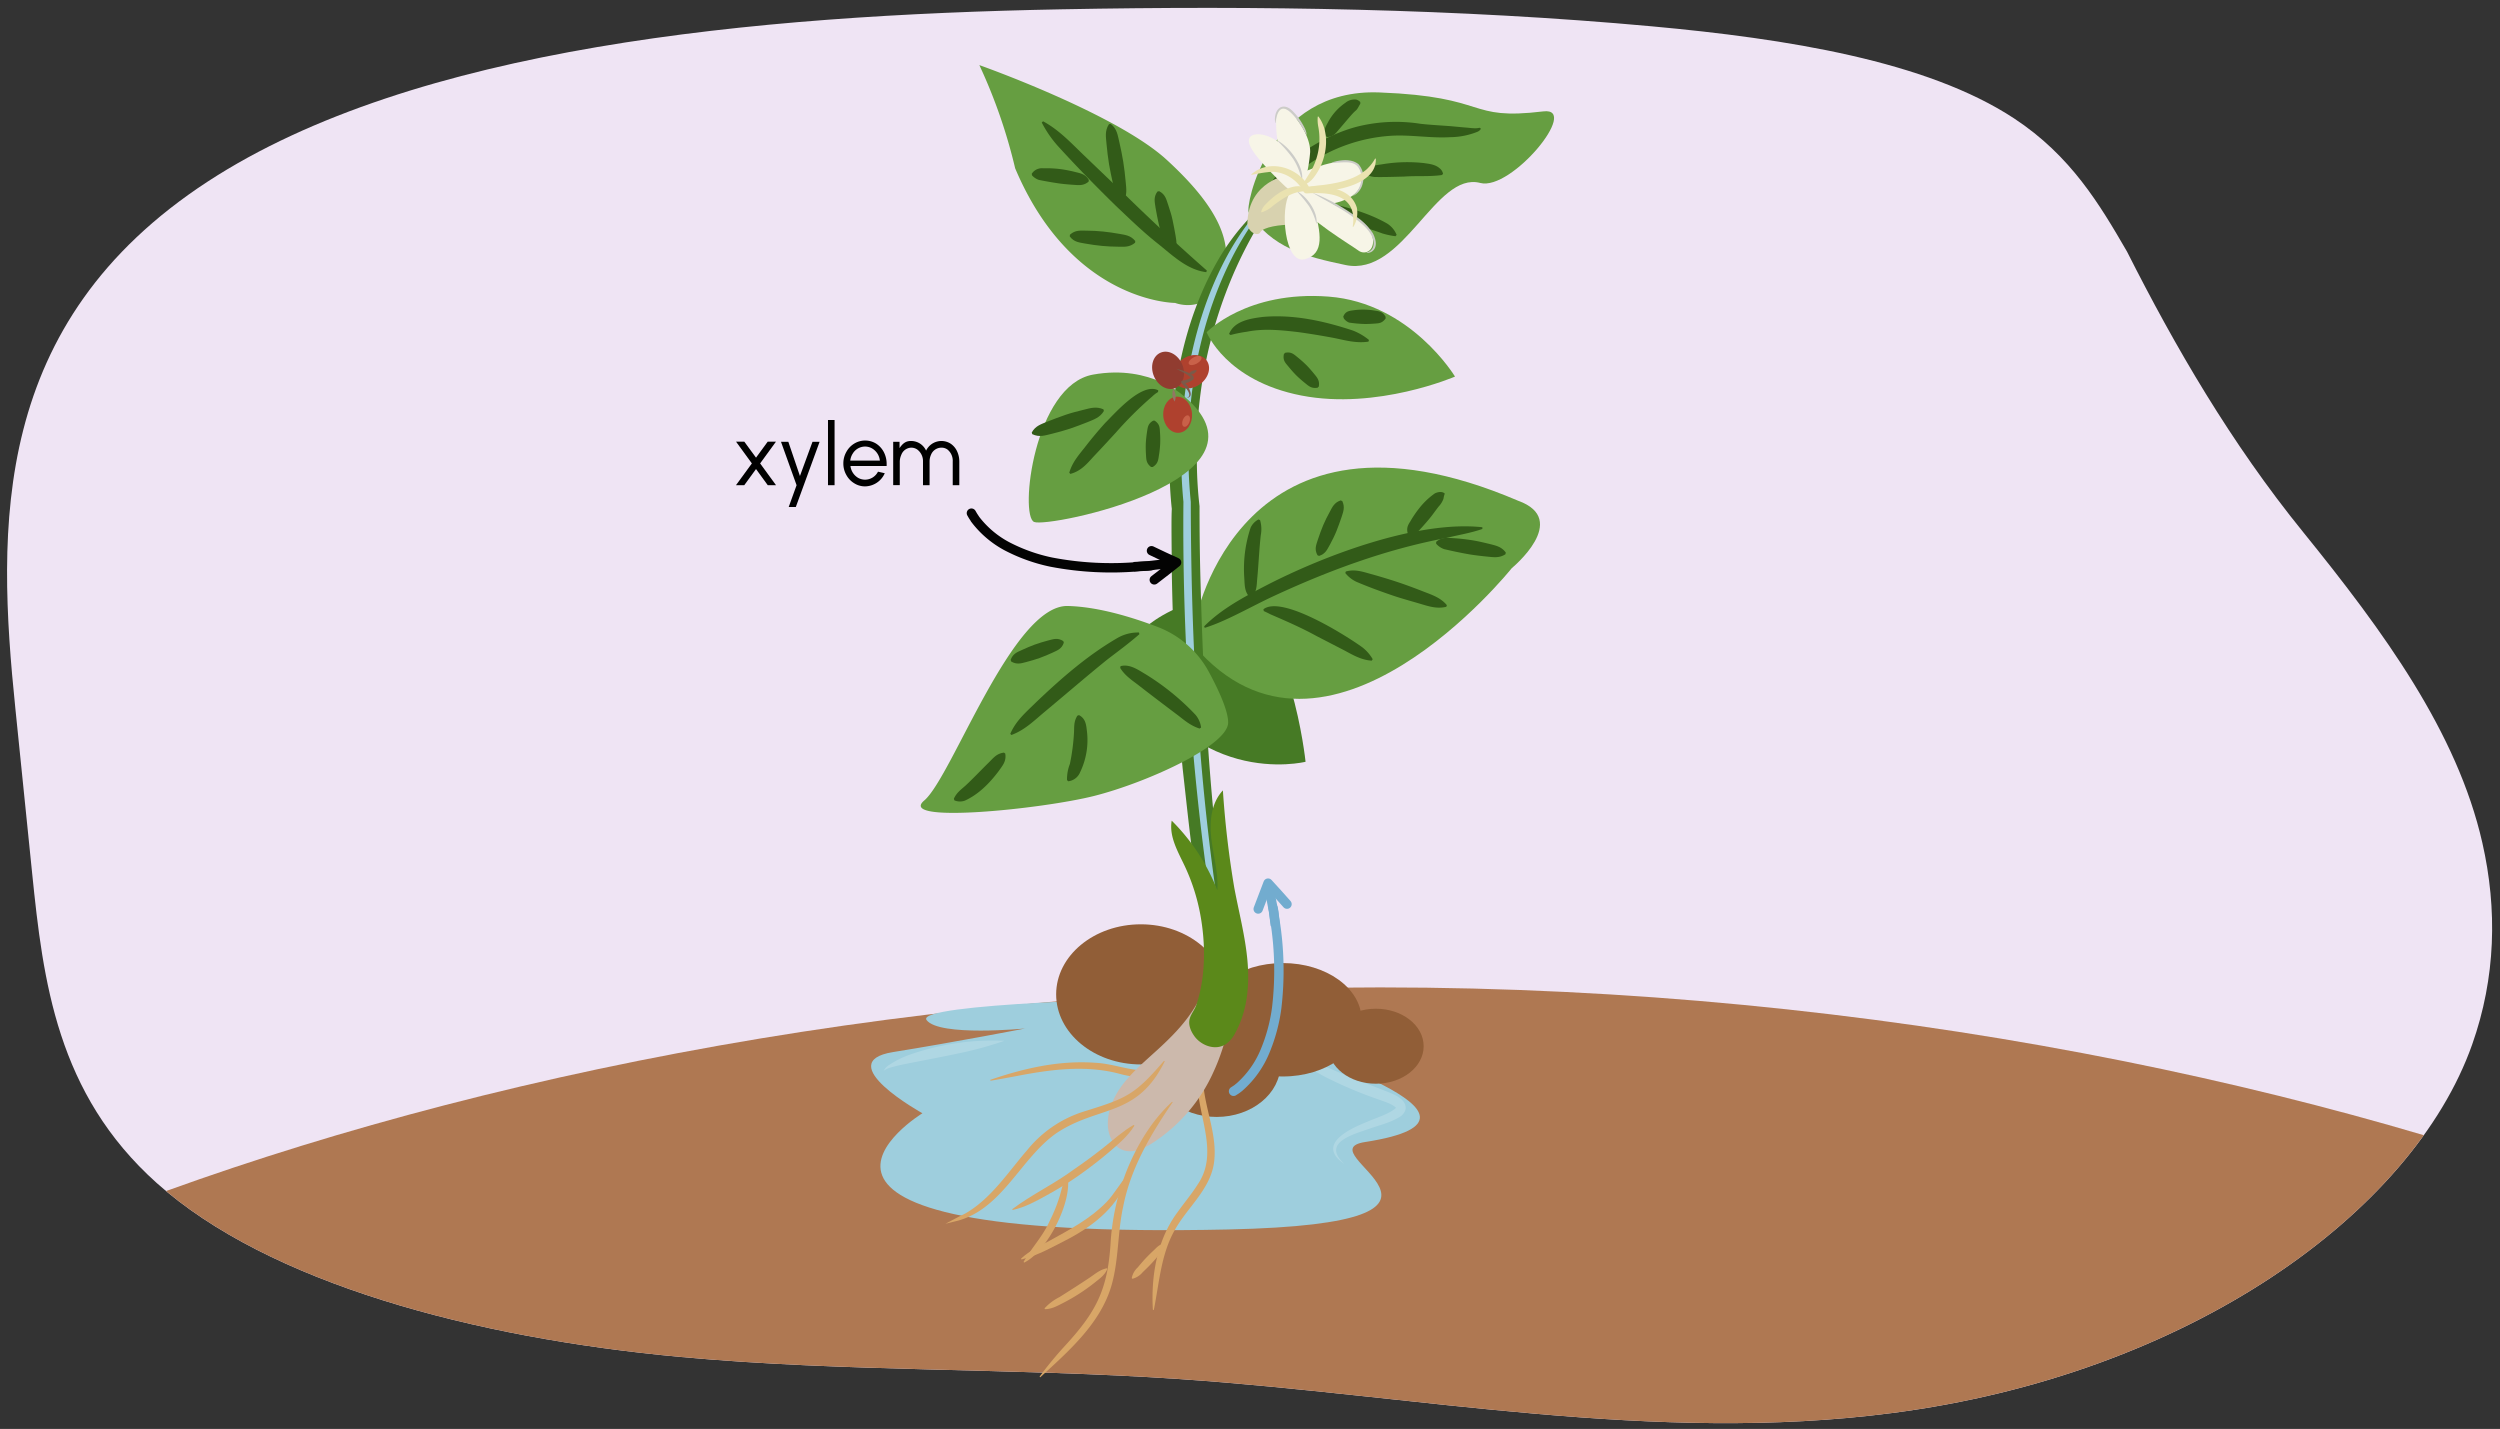 <svg xmlns="http://www.w3.org/2000/svg" xmlns:xlink="http://www.w3.org/1999/xlink" width="760" height="434.39" viewBox="0 0 760 434.39"><rect x="0" y="0" width="760" height="434.39" fill="#333333" stroke="none"/><defs><clipPath id="a"><rect x="-81.2" y="-57.06" width="912.72" height="521.67" fill="none"/></clipPath><clipPath id="b"><path d="M751.53,317.56c-18.15,51.29-86.26,100.31-176.34,112C503,439,431,424.2,358.78,419.25c-50.31-3.45-101.88-2.12-151.8-6.73-63.3-5.83-125.46-22.6-159.31-52.86-30.41-27.19-34.56-61.45-37.9-94.22l-5.1-50.07C-1,160.09-2.74,98.16,63.2,55.16,125.94,14.25,229.35,4.61,322.68,2.83,382.89,1.68,443.22,2.62,502.12,8c41,3.76,83.54,10.49,110.17,28,17.26,11.37,26,26.12,34.33,40.5,14.56,28.82,31.55,58.15,53.55,85.27C724.65,192,747,222.57,754.63,256.2,759.23,276.43,758.73,297.21,751.53,317.56Z" fill="none"/></clipPath></defs><g clip-path="url(#a)"><g clip-path="url(#b)"><path d="M890.74,389.6C867.59,461.25,779.9,529.48,663.61,545.42c-93.13,12.76-186.24-8.21-279.57-15.49-65-5.07-131.61-3.46-196.1-10.14-81.79-8.47-162.18-32.22-206.07-74.71-39.44-38.17-45-86.12-49.48-132q-3.45-35-6.88-70.06c-7.59-77.34-10.25-164,74.68-223.8C81-37.67,214.51-50.65,335.05-52.69c77.75-1.31,155.68.29,231.79,8.14,52.91,5.46,108,15.09,142.45,39.73,22.36,16,33.7,36.65,44.58,56.8,19,40.39,41.07,81.49,69.64,119.54,31.8,42.35,60.81,85.2,70.88,132.27C900.45,332.1,899.93,361.17,890.74,389.6Z" fill="#efe4f4"/><path d="M967.91,488.17c0,66.92-245.49,121.17-548.33,121.17s-548.33-54.25-548.33-121.17,245.49-188,548.33-188S967.91,421.25,967.91,488.17Z" fill="#af7852"/><path d="M352.41,303.44c18.48-.51,57.35-3.58,60.54,3.08s-3.82,10.24-15.3,11.26S464.7,339.49,415,347.17c-19.26,3,44.71,24.71-41.68,26.59-156.47,3.4-92.9-35.33-92.9-35.33s-28.05-15.53-8.93-18.6,40.14-7.17,40.14-7.17-26.12,2.56-29.95-2.56S352.41,303.44,352.41,303.44Z" fill="#9ecedd"/><g opacity="0.18"><path d="M397.35,314.88c-1.36.39-3.07,1-3.88,2.09-1.46,2.6,7.6,6.33,9.64,7.34,5.67,2.52,11.51,4.8,17.35,7.06,2.35,1,7.35,2.42,6.82,5.93a3.92,3.92,0,0,1-1.67,2.18c-3,1.85-6,2.47-9.11,3.59-5.28,1.84-14.9,4.3-7.78,10.8-8.75-5.9,1.4-10.64,7-12.88,2.47-1.13,6.92-2.42,8.73-4.28.06-.14,0,0,0,.11-1.27-1.27-3.24-1.78-5.09-2.49a124.39,124.39,0,0,1-17.51-7.48c-3.49-2.05-7.47-4-9.56-7.67-1.48-3.25,2.61-4.39,5.05-4.3Z" fill="#fff"/></g><g opacity="0.18"><path d="M268.66,325.51a4.47,4.47,0,0,1,1.69-1.79,28.48,28.48,0,0,1,6.58-3.22,76.47,76.47,0,0,1,28.42-4.1,108.71,108.71,0,0,1-13.84,3.8c-2.92.65-10.84,2.19-13.88,2.77-2.31.46-4.63.89-6.87,1.56a5.41,5.41,0,0,0-2.1,1Z" fill="#fff"/></g><g opacity="0.18"><path d="M335.84,307.79c14.39-3.37,62.09-8.63,73.39,0l-1-.51-1.1-.32c-5.2-1.2-10.61-.95-15.93-1q-9.18.18-18.38.63c-10.87.43-26.19,1.26-37,1.18Z" fill="#fff"/></g></g><path d="M357.23,92.09s-31.36,0-48.63-40.95a162.07,162.07,0,0,0-10.88-31.35s41.59,14.71,56.95,28.79,21.11,25.59,16.63,36.47S357.23,92.09,357.23,92.09Z" fill="#669e41"/><path d="M341.23,197.23s15.36-18.77,33.27-13.65,22.39,48,22.39,48S360.43,240.74,341.23,197.23Z" fill="#467a25"/><path d="M363.38,188.82s13.49-72.76,98.14-36.59c16,5.76-1.92,20.47-1.92,20.47S403.12,243.34,363,196.29C359.25,191.12,363.38,188.82,363.38,188.82Z" fill="#669e41"/><path d="M375.27,311.68c-10.59-24.69-12.75-51.66-15.74-78q-2.8-29.73-3.3-59.62c0-5.62-.21-16,0-19.33a115.36,115.36,0,0,1-.67-13.09c.24-21.44,3.8-43.57,14.62-62.38a68.77,68.77,0,0,1,16.73-19.51l.77.73A131.48,131.48,0,0,0,375.52,82a137.06,137.06,0,0,0-11.66,59.54,122.92,122.92,0,0,0,.8,12.35c0,6.61.06,13.32.22,20,.84,32.82,2.51,65.71,6.87,98.26,1.72,13.1,3.47,26,4.55,39.27l-1,.27Z" fill="#467a25"/><path d="M376.1,310a292.64,292.64,0,0,1-8.47-38.76,788,788,0,0,1-7.87-118.69c-2.31-24.26,1.06-51.57,12.82-73.89a83.32,83.32,0,0,1,15.07-20.25l.22.21A97,97,0,0,0,374,79.4c-11.06,22.45-14.44,48.41-12,73.16.07,39.54,2,79.2,7.59,118.37,1.4,9.78,3,19.55,4.87,29.26.56,3.25,1.29,6.47,1.91,9.72l-.29.07Z" fill="#9ecedd"/><path d="M366.1,190.37c5.38-5.39,12.29-9,19-12.49,17.5-9,45.78-19.74,65.54-17.6l0,.53c-3.63,1.25-7.3,1.82-11,2.74-18.3,3.43-36,10-52.85,17.85-4.9,2.29-10.18,5.23-15.14,7.4a52,52,0,0,1-5.41,2.07l-.17-.5Z" fill="#325b18"/><path d="M384.05,185.24c5.52-4.42,24.93,7.82,30.07,11.52a12.5,12.5,0,0,1,3.18,3.63l-.29.45c-3.34-.21-5.88-1.83-8.68-3.3l-8.08-4.17c-4.57-2.51-9.29-4.57-14-6.6-.66-.34-1.27-.65-2.06-1l-.1-.52Z" fill="#325b18"/><ellipse cx="389.98" cy="310.01" rx="23.94" ry="17.24" fill="#915e37"/><ellipse cx="346.82" cy="302.29" rx="25.75" ry="21.3" fill="#915e37"/><ellipse cx="369.85" cy="323.63" rx="19.41" ry="15.92" fill="#915e37"/><ellipse cx="418.28" cy="318.05" rx="14.51" ry="11.4" fill="#915e37"/><path d="M380,181.67c-1.74-1.82-1.59-3.83-1.74-6a39.51,39.51,0,0,1,1.93-15.26,5.33,5.33,0,0,1,2.4-2.5l.48.24a9.73,9.73,0,0,1,.21,4.54c-.45,3.9-.69,9.08-1.06,13-.22,2.17-.06,4.08-1.68,6l-.54,0Z" fill="#325b18"/><path d="M400.49,168.76c-1-1.87-.34-3.14.18-4.83.47-1.43,1-2.85,1.57-4.24s1.27-2.73,2-4.07c.81-1.53,1.39-2.84,3.32-3.5l.49.21c.87,1.84.33,3.17-.2,4.82-.48,1.43-1,2.86-1.55,4.25s-1.25,2.74-1.95,4.08C403.47,167,403,168.37,401,169l-.49-.21Z" fill="#325b18"/><path d="M409.14,173.73c3-.82,5.46.21,8.22.93,2.59.74,5.18,1.51,7.74,2.37s5.08,1.8,7.6,2.79,5.2,1.81,7.15,4.15l-.17.5c-3,.71-5.48-.2-8.21-1s-5.19-1.47-7.75-2.32c-3.84-1.31-7.65-2.69-11.37-4.28a9.47,9.47,0,0,1-3.38-2.67l.17-.5Z" fill="#325b18"/><path d="M428,162.31c-.67-2.17.4-3.13,1.06-4.37a34,34,0,0,1,2.41-3.46,22,22,0,0,1,4.74-4.5c.82-.39,2.2-.72,3,.08l-.17.5a7.45,7.45,0,0,0-.22,1.06,7.17,7.17,0,0,1-1.5,2.41c-.79,1-1.57,2.14-2.41,3.19s-1.73,2.07-2.65,3.09c-1.11,1.2-1.79,2.26-3.8,2.31l-.43-.31Z" fill="#325b18"/><path d="M436.56,164.76c1.75-1.61,3.58-1.23,5.59-1.14,1.8.13,3.59.33,5.36.61s3.51.7,5.25,1.12c1.92.49,3.64.79,5,2.61l-.1.53c-1.88,1.22-3.58.91-5.55.72-1.77-.18-3.53-.38-5.28-.66-2.61-.45-5.21-1-7.77-1.6a5.73,5.73,0,0,1-2.47-1.66v-.53Z" fill="#325b18"/><path d="M367.45,204.18A29.65,29.65,0,0,0,352,190.62c-7.5-2.87-18-6.16-27.38-6.4-16.84-.43-35.19,51.95-43.65,59.13s35.93,2.59,51.67-1.39,40.65-15.21,40.72-22.29C373.37,216,370.37,209.57,367.45,204.18Z" fill="#669e41"/><path d="M307.14,223.06c1.74-4.09,5-6.75,8-9.73,7.59-7.22,15.58-14.19,24.7-19.46a12.54,12.54,0,0,1,6.4-1.59l.14.51c-3.18,2.78-6.31,5.07-9.62,7.6-5.56,4.46-13.44,11.23-19,15.86-3.28,2.71-6.15,5.67-10.3,7.19l-.36-.38Z" fill="#325b18"/><path d="M328,217.39c2.16,1.11,2.21,3.18,2.46,5.17a22.45,22.45,0,0,1-2.12,12.23,4.44,4.44,0,0,1-3.6,2.72l-.37-.37a12.86,12.86,0,0,1,.88-4.92,63.6,63.6,0,0,0,1.25-9.57c.09-1.87-.09-3.23,1-5.06l.49-.2Z" fill="#325b18"/><path d="M340.64,202.51c2.82-.75,5.4,1.16,7.69,2.5a74.4,74.4,0,0,1,15.1,12.29,7.42,7.42,0,0,1,1.7,3.88l-.45.3c-2.67-.84-4.44-2.37-6.54-4-3-2.25-9.09-6.87-12.06-9.2-2.06-1.57-4.12-2.91-5.54-5.23l.1-.53Z" fill="#325b18"/><path d="M323.41,195.35c-.63,1.94-1.91,2.32-3.42,3.05-1.29.59-2.6,1.15-3.93,1.63s-2.7.86-4.08,1.23c-1.6.42-2.88.84-4.57-.15l-.18-.51c.67-1.84,1.92-2.33,3.43-3,1.29-.59,2.59-1.17,3.92-1.65s2.69-.88,4.07-1.25c1.63-.4,2.85-.92,4.58.18l.18.5Z" fill="#325b18"/><path d="M305.61,229.16c.36,2.31-.86,3.6-2,5.24-2.75,3.65-6.08,7.08-10.31,9a4.34,4.34,0,0,1-3.17-.09l-.15-.51c.8-1.78,2.07-2.69,3.44-3.89,2.11-1.94,5.09-5.07,7.18-7.12,1.41-1.37,2.34-2.71,4.6-3l.42.31Z" fill="#325b18"/><path d="M360.43,120.88s-10.24-10.24-28.16-7-22.39,42.87-17.91,44.79S389.22,145.83,360.43,120.88Z" fill="#669e41"/><path d="M366.82,101S379,88.25,403.93,90.17s38.39,24.31,38.39,24.31-23.67,10.24-46.7,5.76S366.82,101,366.82,101Z" fill="#669e41"/><path d="M379.62,64.57c-1.1-1.7,5.76-37.75,39.67-36.47s26.19,8.63,49.9,5.76c11.3-1.36-9.74,24.23-19.19,21.76C436.33,52,426.68,84.28,409.05,80.57,396.89,78,386.66,75.45,379.62,64.57Z" fill="#669e41"/><path d="M383.24,61.23c4.05-10.94,18.53-20,29.49-22.77a48.27,48.27,0,0,1,19.14-.82c2.54.29,6.46.52,9.08.71l4.54.42c1.35.08,3.08.42,4.29.06l.44.3a2.29,2.29,0,0,1-1.07.93,22.67,22.67,0,0,1-8.25,1.64c-6.09.37-12.31-.84-18.37-.4A49.77,49.77,0,0,0,397.73,50c-5.07,3.42-9.17,7.7-14.05,11.51l-.44-.29Z" fill="#325b18"/><path d="M393.83,60.51c2.92-.55,5.41.17,8.17.77,6.74,1.5,13.61,3.2,19.68,6.67a7.26,7.26,0,0,1,2.9,3.46l-.35.4a23.6,23.6,0,0,1-4-.85c-6.28-2.3-12.83-3.77-19.22-5.86-2.74-1-5.62-1.39-7.42-4.14l.27-.45Z" fill="#325b18"/><path d="M414.78,52.15c1.8-2,3.86-1.92,5.85-2.28a45.89,45.89,0,0,1,12.28-.29c1.61.24,3.39.4,4.73,1.57a2.75,2.75,0,0,1,1.05,1.74l-.41.33c-3.85.53-7.42.17-11.42.46-2.95.07-5.94.18-8.9.13a6,6,0,0,1-3.12-1.13l-.06-.53Z" fill="#325b18"/><path d="M403.06,41.41c-.82-1.76-.14-2.76.6-4.14a16.64,16.64,0,0,1,5.31-6,4.41,4.41,0,0,1,3.32-1,2.64,2.64,0,0,1,1.24.76v.53c-.6.91-.78,1.64-1.58,2.22l-.55.54c-1.28,1.37-3.2,3.72-4.48,5.18-1,1.16-1.53,2-3.39,2.16l-.47-.26Z" fill="#325b18"/><path d="M325.06,143.71c.92-3.23,2.95-5.45,4.94-8s3.91-4.85,6-7.16c3.22-3.2,11.19-12.39,16.1-9.9l-.05.53a8.93,8.93,0,0,0-1.74,1.32,112.87,112.87,0,0,0-11.08,11c-2.07,2.25-4.15,4.52-6.29,6.77s-4,4.86-7.56,5.8l-.35-.41Z" fill="#325b18"/><path d="M351.09,127.93c1.52,1.07,1.46,2.11,1.55,3.59a28.31,28.31,0,0,1-.34,7c-.2,1.44-.35,2.5-1.85,3.44l-.53,0c-1.4-1.08-1.46-2.14-1.53-3.6a34.66,34.66,0,0,1-.07-3.53c.06-1.17.2-2.34.37-3.51.23-1.46.27-2.5,1.87-3.44l.53,0Z" fill="#325b18"/><path d="M313.64,131.5c1.15-2.13,3-2.57,4.91-3.39,1.77-.7,3.56-1.37,5.37-2s3.66-1.07,5.51-1.54c2-.5,3.8-1.09,6-.15l.16.51c-1.19,2-3,2.58-4.91,3.37-1.78.7-3.56,1.39-5.37,2s-3.65,1.09-5.5,1.56c-2.06.47-3.79,1.18-6,.13l-.16-.51Z" fill="#325b18"/><path d="M373.64,101.53c1.58-4,6.5-4.7,10.22-5.18,9.36-.84,18.63,1.23,27.43,4.14a17.84,17.84,0,0,1,4.88,2.86l-.16.51c-4,.59-7.35-.53-10.88-1.19s-7-1.23-10.55-1.72c-5.2-.6-10.37-1.14-15.49-.11a40.71,40.71,0,0,0-5,1l-.44-.31Z" fill="#325b18"/><path d="M390.68,107.25c1.85-.37,2.6.41,3.77,1.35a34.75,34.75,0,0,1,2.71,2.41c.85.86,1.63,1.78,2.4,2.72.94,1.15,1.65,2,1.36,3.76l-.37.38c-1.77.29-2.62-.42-3.76-1.37a34.43,34.43,0,0,1-2.72-2.39c-.85-.86-1.65-1.77-2.41-2.71-1-1.18-1.73-1.93-1.35-3.77l.37-.38Z" fill="#325b18"/><path d="M408.33,96.31c.67-1.74,1.82-1.8,3.24-2a21,21,0,0,1,6.52.14c1.36.2,2.3.37,3.13,1.85l0,.53c-1,1.37-1.9,1.45-3.26,1.54-1.07.08-2.12.14-3.17.12a37.72,37.72,0,0,1-4.65-.42,3.68,3.68,0,0,1-1.61-1.25l-.17-.51Z" fill="#325b18"/><path d="M317.11,36.88c5.13,2.78,8.88,7,13,10.9l12.19,11.68q12,11.73,24.57,22.77l-.15.51c-5.91-.72-10.37-5.22-14.82-8.74s-8.52-7.5-12.64-11.39c-6.07-5.93-12-12-17.71-18.27a34.15,34.15,0,0,1-4.86-7.1l.39-.36Z" fill="#325b18"/><path d="M325.26,71.35c1.65-1.5,3.23-1.23,5.12-1.23,1.67,0,3.33.11,5,.27s3.3.43,4.94.71c1.85.33,3.44.49,4.8,2.17l-.06.53c-1.65,1.38-3.24,1.23-5.12,1.2-1.66,0-3.33-.1-5-.25s-3.3-.41-4.94-.69c-1.86-.36-3.46-.4-4.79-2.18l.05-.53Z" fill="#325b18"/><path d="M352.37,58.11c1.93,1,2.18,2.51,2.78,4.24.49,1.52,1,3,1.32,4.59s.65,3.12.9,4.69c.28,1.79.62,3.28-.53,5l-.51.12c-1.83-1-2.2-2.52-2.77-4.24-.49-1.52-1-3-1.34-4.58s-.66-3.12-.92-4.69c-.25-1.82-.71-3.27.55-5l.52-.13Z" fill="#325b18"/><path d="M313.67,52.8a3.65,3.65,0,0,1,3.43-1.64,34.55,34.55,0,0,1,5.58.29,42.53,42.53,0,0,1,4.33.87c1.64.41,3,.67,4,2.39l-.09.53c-1.54,1.26-2.88,1.06-4.56.95-1.44-.1-2.88-.22-4.29-.41-2.11-.3-4.2-.67-6.26-1.09a4.9,4.9,0,0,1-2.07-1.37l-.1-.52Z" fill="#325b18"/><path d="M337.65,37.66c2,1.55,2.12,3.51,2.65,5.64.45,2,.85,3.91,1.17,5.89s.54,4,.73,6c.2,2.17.54,4.1-.71,6.19l-.52.09c-1.85-1.59-2.13-3.53-2.63-5.65-.44-2-.86-3.91-1.19-5.88s-.55-4-.75-6c-.17-2.2-.64-4.1.73-6.2l.52-.08Z" fill="#325b18"/><path d="M366.79,320.8c-3.82,10.95,3.95,21.77,2.22,33-1.31,8-8.11,13.35-11.84,20.07-4.25,7.43-4.71,15.94-6.41,24.36l-.28,0c-.62-10.23,1.23-21.42,7.59-29.85,2-2.82,4.23-5.44,6-8.26,6.22-9,.75-19.44.05-29.24a16.1,16.1,0,0,1,2.46-10.15l.25.13Z" fill="#d8a667"/><path d="M354.09,378.28c-.12,1.54-1,2.3-1.79,3.25s-1.55,1.82-2.37,2.69-1.68,1.71-2.55,2.53a5.94,5.94,0,0,1-3.12,2l-.21-.2a5.92,5.92,0,0,1,1.8-3.23c.77-.92,1.54-1.84,2.36-2.71s1.67-1.71,2.55-2.53,1.6-1.78,3.12-2l.21.19Z" fill="#d8a667"/><path d="M364.91,323.33c-4.76,1.37-10.86,3.89-15.85,4.17a29.26,29.26,0,0,1-8.31-.95c-10.42-2.89-21.17-1.46-31.64.56-2.64.49-5.29,1-8,1.43l-.07-.27c10.28-3.53,21.07-6,32-5.18,5.57.28,10.75,2.61,15.81,2.26,4.51-.28,11-2.68,15.41-3.89l.57,1.87Z" fill="#d8a667"/><path d="M363,306.53c-3,4.85-7.15,9-11.44,12.89-3.51,3.2-7.18,6.31-10.05,10s-4.93,8.23-4.71,12.82c.15,3.11,1.71,6.49,4.82,7.46,2.77.87,5.78-.42,8.26-1.92a50,50,0,0,0,19.06-22c4.06-8.8,5.84-18.42,6.31-28,.12-2.41.08-5.07-1.56-6.9a4.54,4.54,0,0,0-5-1c-1.52.8-1.26,2.4-1.35,3.82A27.38,27.38,0,0,1,363,306.53Z" fill="#ccb9ac"/><path d="M360.12,263.2c-2.08-4.39-4.76-8.95-3.92-13.72a61.11,61.11,0,0,1,13.87,21.18c.36-5.21-1.17-10.34-1.8-15.52s-.17-10.92,3.49-14.86a293.4,293.4,0,0,0,3.46,29.58c1.38,7.37,3.32,14.66,4,22.13s0,15.26-3.69,22a9.14,9.14,0,0,1-2.79,3.38c-3.36,2.24-7.85.36-9.81-2.61-1-1.45-1.75-3.35-1.25-5.08.41-1.46,1.52-2.71,2-4.17,2.9-8.63,2.84-18.66,1.22-27.45A60.21,60.21,0,0,0,360.12,263.2Z" fill="#5b891a"/><path d="M354.1,322.61c-8.43,17.19-20.08,13.31-32.91,21.85-10.81,7.5-16.39,22.93-30,26.63l-3.78.94c1.74-.91,4.33-2.32,6.06-3.13l.16.24c-.77.66-1.55,1.28-2.34,1.9l-.41-.84c9.33-4.09,14.89-13.06,21.38-20.56A36,36,0,0,1,329.18,338c13.11-4.09,15.59-4.9,24.68-15.52l.24.16Z" fill="#d8a667"/><path d="M344.88,342.18c-2.06,3.31-5,5.73-7.9,8.2s-5.93,4.76-9,6.94-6.36,4.16-9.69,6-6.65,3.69-10.45,4.52l-.12-.25c6-4.51,12.83-7.68,18.92-12.21,3.09-2.1,6.09-4.34,9-6.64s5.66-4.86,9-6.77l.2.21Z" fill="#d8a667"/><path d="M356.46,335.12c-6.64,9.71-12.73,20-15,31.64-1.72,7.75-1.32,15.82-3.44,23.59-3.27,11.88-13.14,20.38-21.78,28.35l-.22-.19a112.54,112.54,0,0,1,7.58-9.22c9.49-10.28,13.09-17,14-31.1a71.45,71.45,0,0,1,5.37-23.42c3.14-7.39,7.44-14.41,13.35-19.84l.22.19Z" fill="#d8a667"/><path d="M343,357.36c-2.59,8.89-10.07,14.91-17.94,19.12-4.75,2.42-9.29,5.11-14.54,6.4l-.13-.25c2.66-2.52,5.92-3.91,9-5.62,6-3.32,12.23-6.64,17-11.59,2.4-2.5,4-5.61,6.36-8.21l.24.15Z" fill="#d8a667"/><path d="M324.49,357.43c1.71,7.64-6.11,23-13.14,26.4l-.19-.2c2.51-4.41,5.86-7.77,7.93-12.43a47.33,47.33,0,0,0,2.79-6.74c.79-2.32,1.11-4.7,2.32-7.06l.29,0Z" fill="#d8a667"/><path d="M336.62,385.78c-.84,2-2.45,3-3.92,4.2a57.12,57.12,0,0,1-9.59,6.16c-1.69.86-3.35,1.82-5.44,1.85l-.13-.25a15.52,15.52,0,0,1,4.54-3.42c1.58-1,3.16-2,4.71-3s3.11-2,4.67-3.06,2.92-2.26,5-2.71l.18.22Z" fill="#d8a667"/><path d="M397,58s18.35,7.85,20,13-2,6.7-4,5.2-16.7-10.37-16.91-13.62S397,58,397,58Z" fill="#f7f5e7"/><path d="M388.54,44.11s-1.73-9.93.74-11.15,9.23,7.57,9,13.32a44.72,44.72,0,0,1-2.67,12.14S387.26,45.82,388.54,44.11Z" fill="#f7f5e7"/><path d="M396.63,52.16S410.82,46,413.26,50.9s-.44,9.53-8.29,11S393.9,61,394.61,56,396.63,52.16,396.63,52.16Z" fill="#f7f5e7"/><path d="M391.42,53.21S379.69,55,379.21,67.58c-.11,2.85,3.1,4.54,3.94,3s6-2.36,9.88-2.26S398,57,391.42,53.21Z" fill="#d8d2af"/><path d="M392.19,58.55s5.08-3.33,7.22,4.42,3.39,14.22-2.75,15.84S389,63.23,392.19,58.55Z" fill="#f7f5e7"/><path d="M394.51,58.9s2.74-5.67-2.15-12.09S380.83,39.72,379.8,42s3.15,7,9,12.84S394.51,58.9,394.51,58.9Z" fill="#f7f5e7"/><path d="M394.43,58.24c3,1.62,6.18,6.2,5.82,9.73h-.09A18.75,18.75,0,0,0,398,62.75a43.64,43.64,0,0,0-3.6-4.44l.05-.07Z" fill="#ccccc8"/><path d="M395.78,55a19.18,19.18,0,0,0-2.68-6.74,37.75,37.75,0,0,0-4.85-5.51l.05-.07c3.73,1.92,8.34,8.11,7.48,12.32Z" fill="#ccccc8"/><path d="M397.17,41.05c-2-3.92-8.18-13.6-9.41-3.68h-.09a6,6,0,0,1,0-2.19c.55-3,3-3.65,5.16-1.54a18.16,18.16,0,0,1,2.74,3.4c.63,1.06,1.73,2.85,1.62,4Z" fill="#ccccc8"/><path d="M399.05,58.59A59.78,59.78,0,0,1,412,65.66a18,18,0,0,1,5.33,5.22c.86,1.62,1.58,4.1-.1,5.47a2.46,2.46,0,0,1-1.85.52v-.08c2.83-.78,2.55-3.5,1.34-5.59s-3.2-3.6-5.09-5c-3.89-2.91-8.54-5.11-12.57-7.58Z" fill="#ccccc8"/><path d="M404.74,49.42c2.57-.81,5.95-1.31,8.24.49a6.34,6.34,0,0,1,1.27,5.87,5.5,5.5,0,0,1-2.9,3.77l0-.07c2.29-2,3.33-5.49,1.81-8.2-1.52-3-5.81-1.53-8.38-1.86Z" fill="#ccccc8"/><path d="M396.19,56c.74-1.74,1.89-3.09,2.74-4.72a19.87,19.87,0,0,0,1.8-12.9,11,11,0,0,1-.14-2.84.13.13,0,0,1,.23-.08c3.51,4.63,2.67,12-.25,16.75-1,1.64-2.2,3.35-4.22,4a.14.14,0,0,1-.16-.2Z" fill="#eae2b0"/><path d="M396.93,57.21c2.06-.81,4.06-.78,6.07-1.08,5.81-.82,12-2.42,15-7.87a.14.14,0,0,1,.25.06c.24,6.88-9.68,9.29-15.08,9.68-2.09.14-4.22.38-6.29-.54a.14.14,0,0,1,0-.25Z" fill="#eae2b0"/><path d="M380.49,52.92C386.14,48.1,395,51,398.2,57.32l-1.05-.57c5.46-.35,13.47.12,15.33,6.39a8.25,8.25,0,0,1-1,5.73.13.13,0,0,1-.25-.07c1.47-9.42-6.56-10.5-13.9-10a1.06,1.06,0,0,1-1.05-.57c-2.1-3.89-6.53-6.59-11.05-5.87-1.52.15-3,.48-4.68.77a.13.13,0,0,1-.11-.23Z" fill="#eae2b0"/><path d="M396.92,58.14c-3.84,0-6.93,2.16-9.9,4.38a8.8,8.8,0,0,1-3.44,2,.15.15,0,0,1-.18-.11,4.61,4.61,0,0,1,1-1.93c2.35-2.49,5.12-4.77,8.54-5.65,1.39-.32,3.39-.51,4.16,1.08a.14.14,0,0,1-.17.19Z" fill="#eae2b0"/><ellipse cx="364.3" cy="112.33" rx="5.84" ry="4.66" transform="matrix(0.8, -0.59, 0.59, 0.8, 4.42, 238.08)" fill="#af412e"/><ellipse cx="355.31" cy="111.85" rx="4.66" ry="5.84" transform="matrix(0.92, -0.39, 0.39, 0.92, -15.41, 148.25)" fill="#913c30"/><path d="M357.62,112.15c1.18.27,6.16,1.43,5.14,3.21a5.52,5.52,0,0,1-3.25,1.22l.34-.74c1,1.1,3.72,4.82.84,5.15,2.31-.73-.69-3.57-1.49-4.55a.44.44,0,0,1,.34-.74,6.84,6.84,0,0,0,2.44-.82c.13-.09.07-.07.08,0a7.84,7.84,0,0,0-2.44-1.68l-2-1.06Z" fill="#7a5a49"/><path d="M361.31,113.83a2.34,2.34,0,0,1,2.54-1.23,2.35,2.35,0,0,1-2.54,1.23Z" fill="#7a5a49"/><ellipse cx="357.99" cy="126.11" rx="4.39" ry="5.5" transform="translate(-7.38 23.34) rotate(-3.7)" fill="#af412e"/><path d="M356.7,118.3a4,4,0,0,1,.4,3.76,4,4,0,0,1-.4-3.76Z" fill="#937663"/><ellipse cx="363.3" cy="109.58" rx="2.16" ry="1.06" transform="translate(-8.28 186.52) rotate(-28.48)" fill="#c96149"/><ellipse cx="360.55" cy="127.98" rx="1.83" ry="1.06" transform="translate(108.55 415.86) rotate(-68.34)" fill="#c96149"/></g><path d="M295.31,156c.2.34.38.68.59,1l.66,1a29.52,29.52,0,0,0,10.32,8.46,51.79,51.79,0,0,0,12.69,4.42,96.56,96.56,0,0,0,26.83,1.35c1.18-.09,2.37-.09,3.54-.26" fill="none" stroke="#030303" stroke-linecap="round" stroke-miterlimit="10" stroke-width="2.85"/><path d="M350.05,167.42c2.48,1.2,5,2.39,7.63,3.57q-3.3,2.64-6.78,5.29" fill="none" stroke="#030303" stroke-linecap="round" stroke-linejoin="round" stroke-width="2.85"/><path d="M344.63,172.27l2.62-.15c1.08-.05,2.15-.12,3.22-.27l6.43-.76" fill="none" stroke="#030303" stroke-miterlimit="10" stroke-width="2.85"/><path d="M228.57,140.88l-4.81-6.61h2.51l3.56,4.86,3.55-4.86h2.51l-4.81,6.61,4.84,6.63h-2.51l-3.58-4.92-3.58,4.92h-2.52Z"/><path d="M249.16,134.3l-7.23,19.82h-2.16l2.39-6.62-4.74-13.2h2.23l3.53,10.41L247,134.3Z"/><path d="M251.71,127.69h2V147.5h-2Z"/><path d="M259.68,146.91a6.64,6.64,0,0,1-2.4-2.53,6.94,6.94,0,0,1-.9-3.48,7,7,0,0,1,.9-3.5,6.66,6.66,0,0,1,2.4-2.54,6.37,6.37,0,0,1,6.66,0,6.76,6.76,0,0,1,2.35,2.59,7.82,7.82,0,0,1,.85,3.65c0,.25,0,.44,0,.56h-11a4.83,4.83,0,0,0,2.35,3.62,4.38,4.38,0,0,0,2.1.54,4.43,4.43,0,0,0,3.92-2.43l2.06.47a6.65,6.65,0,0,1-6,4A6.09,6.09,0,0,1,259.68,146.91Zm7.8-6.88a4.87,4.87,0,0,0-2.35-3.7,4.28,4.28,0,0,0-2.15-.58,4.4,4.4,0,0,0-3.73,2.11,4.88,4.88,0,0,0-.77,2.17Z"/><path d="M273.46,134.3v1.92c1-1.46,1.93-2.16,3.45-2.16a5,5,0,0,1,4.62,2.93,5.19,5.19,0,0,1,7.5-2.09,5.61,5.61,0,0,1,1.92,2.29,7.32,7.32,0,0,1,.68,3.14v7.18h-2v-7.18a4.39,4.39,0,0,0-1.61-3.68,3.07,3.07,0,0,0-1.84-.56,3.41,3.41,0,0,0-3.13,2.1,5,5,0,0,0-.46,2.14v7.18h-2v-7.18a4.37,4.37,0,0,0-1.74-3.67,3.18,3.18,0,0,0-1.87-.57,3.34,3.34,0,0,0-3,2.22,5.16,5.16,0,0,0-.45,2.18v7h-2V134.3Z"/><path d="M375,331.75c.33-.22.66-.42,1-.65l.91-.73a29.48,29.48,0,0,0,7.7-10.9,51.87,51.87,0,0,0,3.5-13,96.31,96.31,0,0,0-.57-26.86c-.18-1.17-.25-2.36-.51-3.51" fill="none" stroke="#72accf" stroke-linecap="round" stroke-miterlimit="10" stroke-width="2.85"/><path d="M382.49,276.34c1-2.56,2-5.18,3-7.87q2.87,3.11,5.76,6.39" fill="none" stroke="#72accf" stroke-linecap="round" stroke-linejoin="round" stroke-width="2.85"/><path d="M387.71,281.4l-.33-2.6c-.13-1.07-.27-2.14-.5-3.2l-1.22-6.36" fill="none" stroke="#72accf" stroke-miterlimit="10" stroke-width="2.85"/></svg>